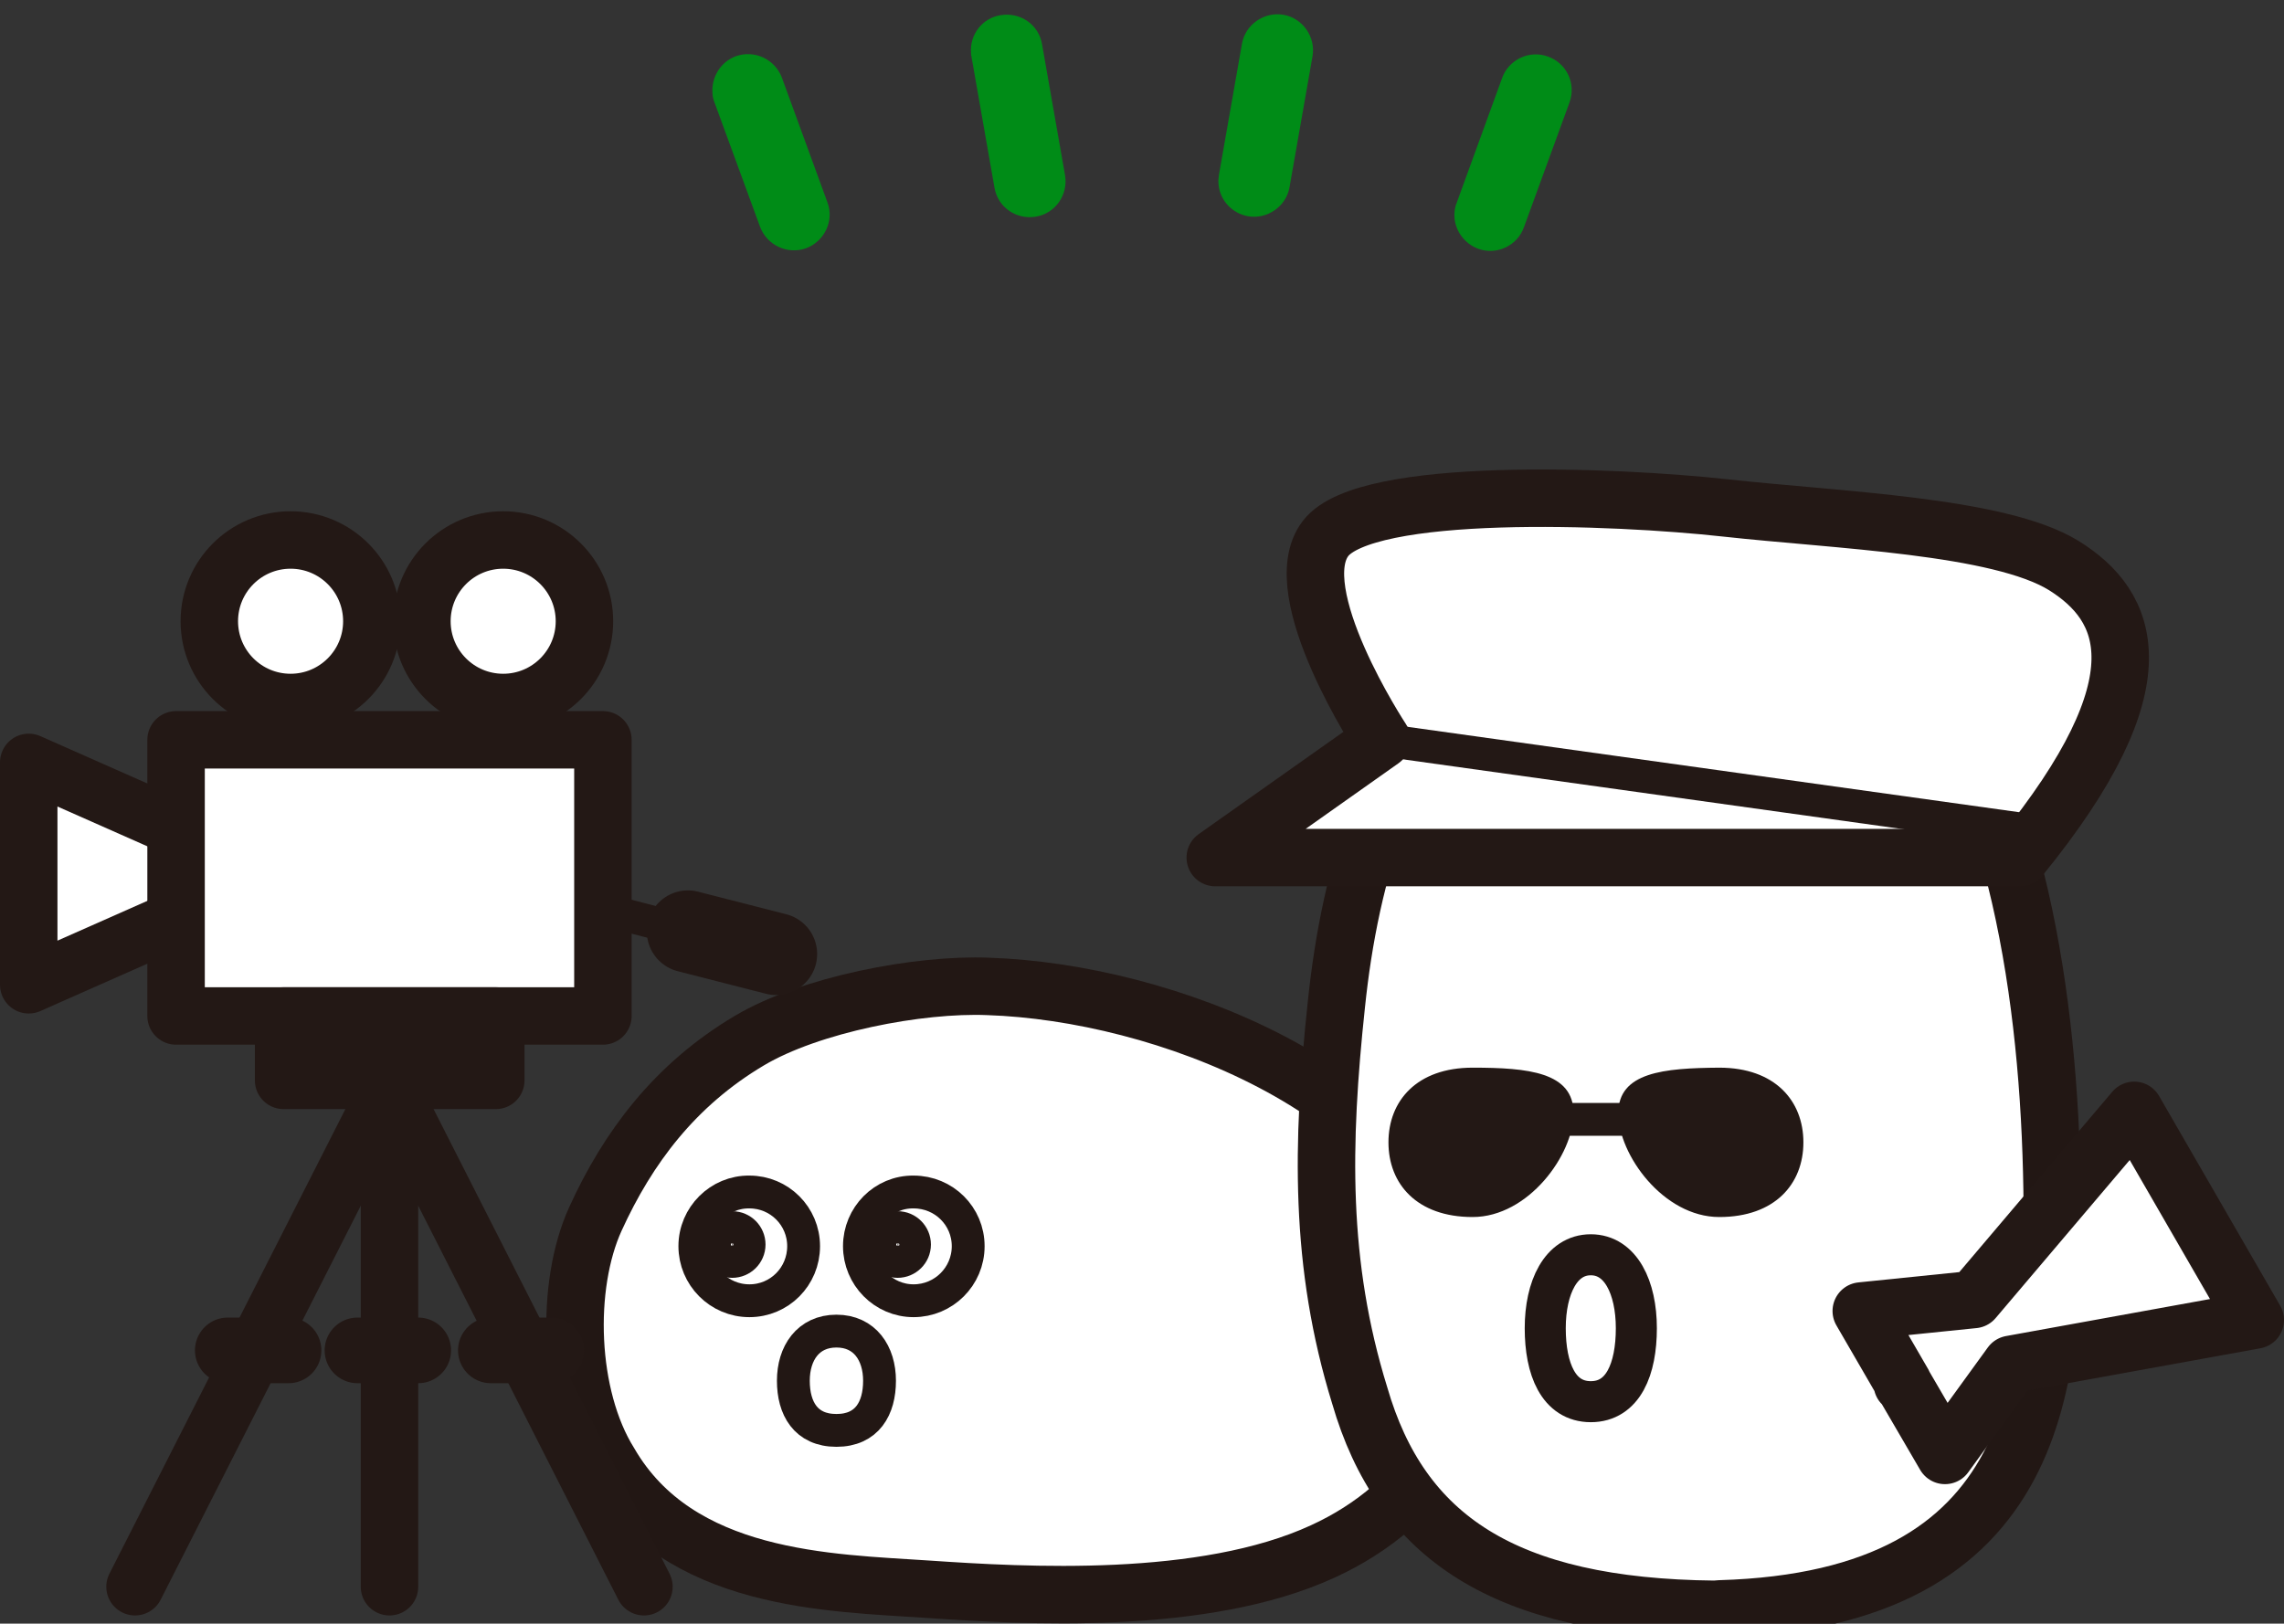 <?xml version="1.0" encoding="utf-8"?>
<!-- Generator: Adobe Illustrator 22.1.0, SVG Export Plug-In . SVG Version: 6.00 Build 0)  -->
<svg version="1.1" id="レイヤー_1" xmlns="http://www.w3.org/2000/svg" xmlns:xlink="http://www.w3.org/1999/xlink" x="0px"
	 y="0px" viewBox="0 0 556.5 395.7" style="enable-background:new 0 0 556.5 395.7;" xml:space="preserve">
<rect x="0" y="0" width="556.5" height="395.7" fill="#333333" stroke="none"/>
<style type="text/css">
	.st0{fill:#FFFFFF;}
	.st1{fill:#231815;}
	.st2{fill:#008C17;}
	.st3{fill-rule:evenodd;clip-rule:evenodd;fill:#FFFFFF;}
	.st4{fill:none;stroke:#231815;stroke-width:10;stroke-linecap:round;stroke-miterlimit:10;}
	.st5{fill:none;stroke:#221714;stroke-width:14;stroke-miterlimit:10;}
	.st6{fill:none;stroke:#221714;stroke-width:8;stroke-miterlimit:10;}
	.st7{fill:#FFFFFF;stroke:#231815;stroke-width:14;stroke-linecap:round;stroke-miterlimit:10;}
	.st8{fill:#FFFFFF;stroke:#231815;stroke-width:10;stroke-linecap:round;stroke-miterlimit:10;}
	.st9{fill:none;stroke:#221714;stroke-width:8.442;stroke-miterlimit:10;}
	.st10{fill:none;stroke:#221714;stroke-width:10;stroke-miterlimit:10;}
	.st11{fill:none;stroke:#231815;stroke-width:8;stroke-miterlimit:10;}
	.st12{fill:none;stroke:#231815;stroke-width:14;stroke-linejoin:round;stroke-miterlimit:10;}
	.st13{fill:#FFFFFF;stroke:#231815;stroke-width:14;stroke-linejoin:round;stroke-miterlimit:10;}
	.st14{fill:none;stroke:#231815;stroke-width:14;stroke-linecap:round;stroke-linejoin:round;stroke-miterlimit:10;}
	.st15{fill:#231815;stroke:#231815;stroke-width:14;stroke-linecap:round;stroke-linejoin:round;stroke-miterlimit:10;}
	.st16{fill:none;stroke:#231815;stroke-width:16;stroke-linecap:round;stroke-linejoin:round;stroke-miterlimit:10;}
	.st17{fill:none;stroke:#231815;stroke-width:8;stroke-linecap:round;stroke-linejoin:round;stroke-miterlimit:10;}
	.st18{fill:none;stroke:#231815;stroke-width:20;stroke-linecap:round;stroke-linejoin:round;stroke-miterlimit:10;}
	.st19{fill:#FFFFFF;stroke:#231815;stroke-width:8;stroke-linejoin:round;stroke-miterlimit:10;}
	.st20{fill:#221714;}
	.st21{fill:#FFFFFF;stroke:#231815;stroke-width:15;stroke-linecap:round;stroke-linejoin:round;stroke-miterlimit:10;}
	.st22{fill:none;stroke:#221714;stroke-width:16;stroke-miterlimit:10;}
	.st23{fill:#FF8CBC;}
	.st24{fill:#FFFFFF;stroke:#231815;stroke-width:15;stroke-linejoin:round;stroke-miterlimit:10;}
	.st25{fill:#FFFFFF;stroke:#231815;stroke-width:10;stroke-linejoin:round;stroke-miterlimit:10;}
	.st26{clip-path:url(#SVGID_2_);}
	.st27{fill:none;stroke:#231815;stroke-width:10;stroke-linejoin:round;stroke-miterlimit:10;}
	.st28{fill:#FFFFFF;stroke:#231815;stroke-width:15;stroke-miterlimit:10;}
	.st29{fill:none;stroke:#231815;stroke-width:10;stroke-miterlimit:10;}
</style>
<g>
	<g>
		<g>
			<path class="st3" d="M148.5,356.5c-10.1-16.2-10.9-43.1-3.4-59.5c7.9-17.3,19.3-32.6,37.5-43.4c14.8-8.8,41.3-13.9,58.2-13.2
				c42.5,1.4,103.3,24.7,115.2,69c9,33.3-9.2,57.5-33.7,68.7c-29.1,13.4-72.8,10.8-96.4,9.2C202.4,385.7,165.3,385.5,148.5,356.5"/>
			<path class="st5" d="M148.5,356.5c-10.1-16.2-10.9-43.1-3.4-59.5c7.9-17.3,19.3-32.6,37.5-43.4c14.8-8.8,41.3-13.9,58.2-13.2
				c42.5,1.4,103.3,24.7,115.2,69c9,33.3-9.2,57.5-33.7,68.7c-29.1,13.4-72.8,10.8-96.4,9.2C202.4,385.7,165.3,385.5,148.5,356.5z"
				/>
			<path class="st6" d="M209.4,303.7c0,7.3,5.9,13.3,13.2,13.3c7.3,0,13.3-5.9,13.3-13.3c0-7.3-5.9-13.2-13.3-13.2
				C215.3,290.4,209.4,296.4,209.4,303.7z"/>
			<path class="st9" d="M214.9,303.3c0,2.1,1.7,3.9,3.8,3.9c2.1,0,3.9-1.7,3.9-3.9c0-2.1-1.7-3.9-3.9-3.9
				C216.7,299.5,214.9,301.2,214.9,303.3z"/>
			<path class="st6" d="M169.3,303.7c0,7.3,5.9,13.3,13.3,13.3c7.3,0,13.2-5.9,13.2-13.3c0-7.3-5.9-13.2-13.2-13.2
				C175.3,290.4,169.3,296.4,169.3,303.7z"/>
			<path class="st9" d="M174.5,303.3c0,2.1,1.7,3.9,3.9,3.9c2.1,0,3.9-1.7,3.9-3.9c0-2.1-1.7-3.9-3.9-3.9
				C176.2,299.5,174.5,301.2,174.5,303.3z"/>
			<path class="st6" d="M193.3,336.5c0,6.7,3,12.1,10.5,12.1c7.5,0,10.5-5.4,10.5-12.1c0-6.7-3.6-12.1-10.5-12.1
				C196.9,324.4,193.3,329.8,193.3,336.5z"/>
		</g>
		<g>
			<path class="st3" d="M417.8,392.2c-51.3-0.5-76.5-17.6-86.5-52.1c-9.9-32-9.3-61.4-5.7-95.2c3.3-31.8,12.9-67,40.2-92.9
				c27.3-25.9,76.1-25,99.4,4.8c26.2,33.6,34.1,86.3,34.8,133.3c0.6,45.8-1.9,99.7-80.9,102L417.8,392.2z"/>
			<path class="st5" d="M417.8,392.2c-51.3-0.5-76.5-17.6-86.5-52.1c-9.9-32-9.3-61.4-5.7-95.2c3.3-31.8,12.9-67,40.2-92.9
				c27.3-25.9,76.1-25,99.4,4.8c26.2,33.6,34.1,86.3,34.8,133.3c0.6,45.8-1.9,99.7-80.9,102L417.8,392.2z"/>
			<path class="st10" d="M376.5,323.7c0,9.9,3.2,17.9,11.1,17.9c7.9,0,11.1-8,11.1-17.9c0-9.9-3.8-17.9-11.1-17.9
				C380.3,305.8,376.5,313.8,376.5,323.7z"/>
		</g>
		<path class="st1" d="M383.4,271.3c0,10.1-11,25.3-24.6,25.3s-20.5-8.1-20.5-18.2s6.9-18.2,20.5-18.2S383.4,261.3,383.4,271.3z"/>
		<path class="st1" d="M394.3,271.3c0,10.1,11,25.3,24.6,25.3c13.6,0,20.5-8.1,20.5-18.2s-6.9-18.2-20.5-18.2
			C405.4,260.3,394.3,261.3,394.3,271.3z"/>
		<line class="st11" x1="378.1" y1="272.8" x2="396.1" y2="272.8"/>
		<g>
			<g>
				<polygon class="st0" points="490,332.5 549.5,321.7 520,270.6 480.9,316.7 453.5,319.5 463.7,337.1 463.5,337.3 463.7,337.2 
					473.9,354.7 				"/>
			</g>
			<g>
				<polygon class="st12" points="490,332.5 549.5,321.7 520,270.6 480.9,316.7 453.5,319.5 463.7,337.1 463.5,337.3 463.7,337.2 
					473.9,354.7 				"/>
			</g>
		</g>
		<g>
			<path class="st13" d="M336.7,180.3L296.1,209h43.1h153c35.1-43.1,26.4-61.4,10.6-71.2c-15.8-9.7-55.1-11-82.3-14
				s-87.6-5.4-97.5,7.4C312.9,144.2,336.7,180.3,336.7,180.3z"/>
		</g>
		<polygon class="st13" points="7,185.8 7,240 68.2,212.9 		"/>
		<rect x="42.9" y="180.3" class="st13" width="104" height="67.3"/>
		<circle class="st13" cx="70.8" cy="151.4" r="19.8"/>
		<circle class="st13" cx="122.6" cy="151.4" r="19.8"/>
		<line class="st14" x1="94.9" y1="264.6" x2="94.9" y2="386.7"/>
		<line class="st14" x1="94.9" y1="264.6" x2="32.9" y2="386.7"/>
		<line class="st14" x1="94.9" y1="264.6" x2="156.9" y2="386.7"/>
		<rect x="69.1" y="247.6" class="st15" width="51.7" height="15.7"/>
		<line class="st16" x1="55.5" y1="329.1" x2="70.3" y2="329.1"/>
		<line class="st16" x1="87.1" y1="329.1" x2="101.9" y2="329.1"/>
		<line class="st16" x1="119.6" y1="329.1" x2="134.3" y2="329.1"/>
		<line class="st17" x1="146.9" y1="221.6" x2="180.5" y2="230.3"/>
		<line class="st18" x1="167.6" y1="227" x2="189.1" y2="232.5"/>
		<line class="st19" x1="336.7" y1="180.3" x2="492.1" y2="202"/>
	</g>
	<g>
		<g>
			<path class="st2" d="M354.4,53.2c-0.1-1.2,0-2.5,0.5-3.7L366,19c1.6-4.5,6.7-6.9,11.2-5.2c4.5,1.6,6.9,6.6,5.2,11.2l-11.1,30.4
				c-1.6,4.5-6.7,6.9-11.2,5.2C356.9,59.4,354.7,56.4,354.4,53.2z"/>
			<path class="st2" d="M296.9,44.9c-0.1-0.7,0-1.5,0.1-2.3l5.6-31.9c0.8-4.7,5.4-7.9,10.1-7.1c4.7,0.8,7.9,5.4,7.1,10.1l-5.6,31.9
				c-0.8,4.7-5.4,7.9-10.1,7.1C300.1,52,297.2,48.7,296.9,44.9z"/>
			<path class="st2" d="M236.6,13c-0.4-4.5,2.7-8.6,7.2-9.3c4.8-0.8,9.3,2.3,10.1,7.1l5.6,31.9c0.8,4.7-2.3,9.3-7.1,10.1
				c-4.8,0.8-9.3-2.3-10.1-7.1l-5.6-31.9C236.6,13.5,236.6,13.2,236.6,13z"/>
			<path class="st2" d="M173.6,22.7c-0.3-3.8,1.9-7.6,5.7-9c4.5-1.6,9.5,0.7,11.2,5.2l11.1,30.4c1.7,4.5-0.7,9.5-5.2,11.2
				c-4.5,1.6-9.5-0.7-11.2-5.2L174.1,25C173.8,24.2,173.6,23.5,173.6,22.7z"/>
		</g>
	</g>
</g>
</svg>
